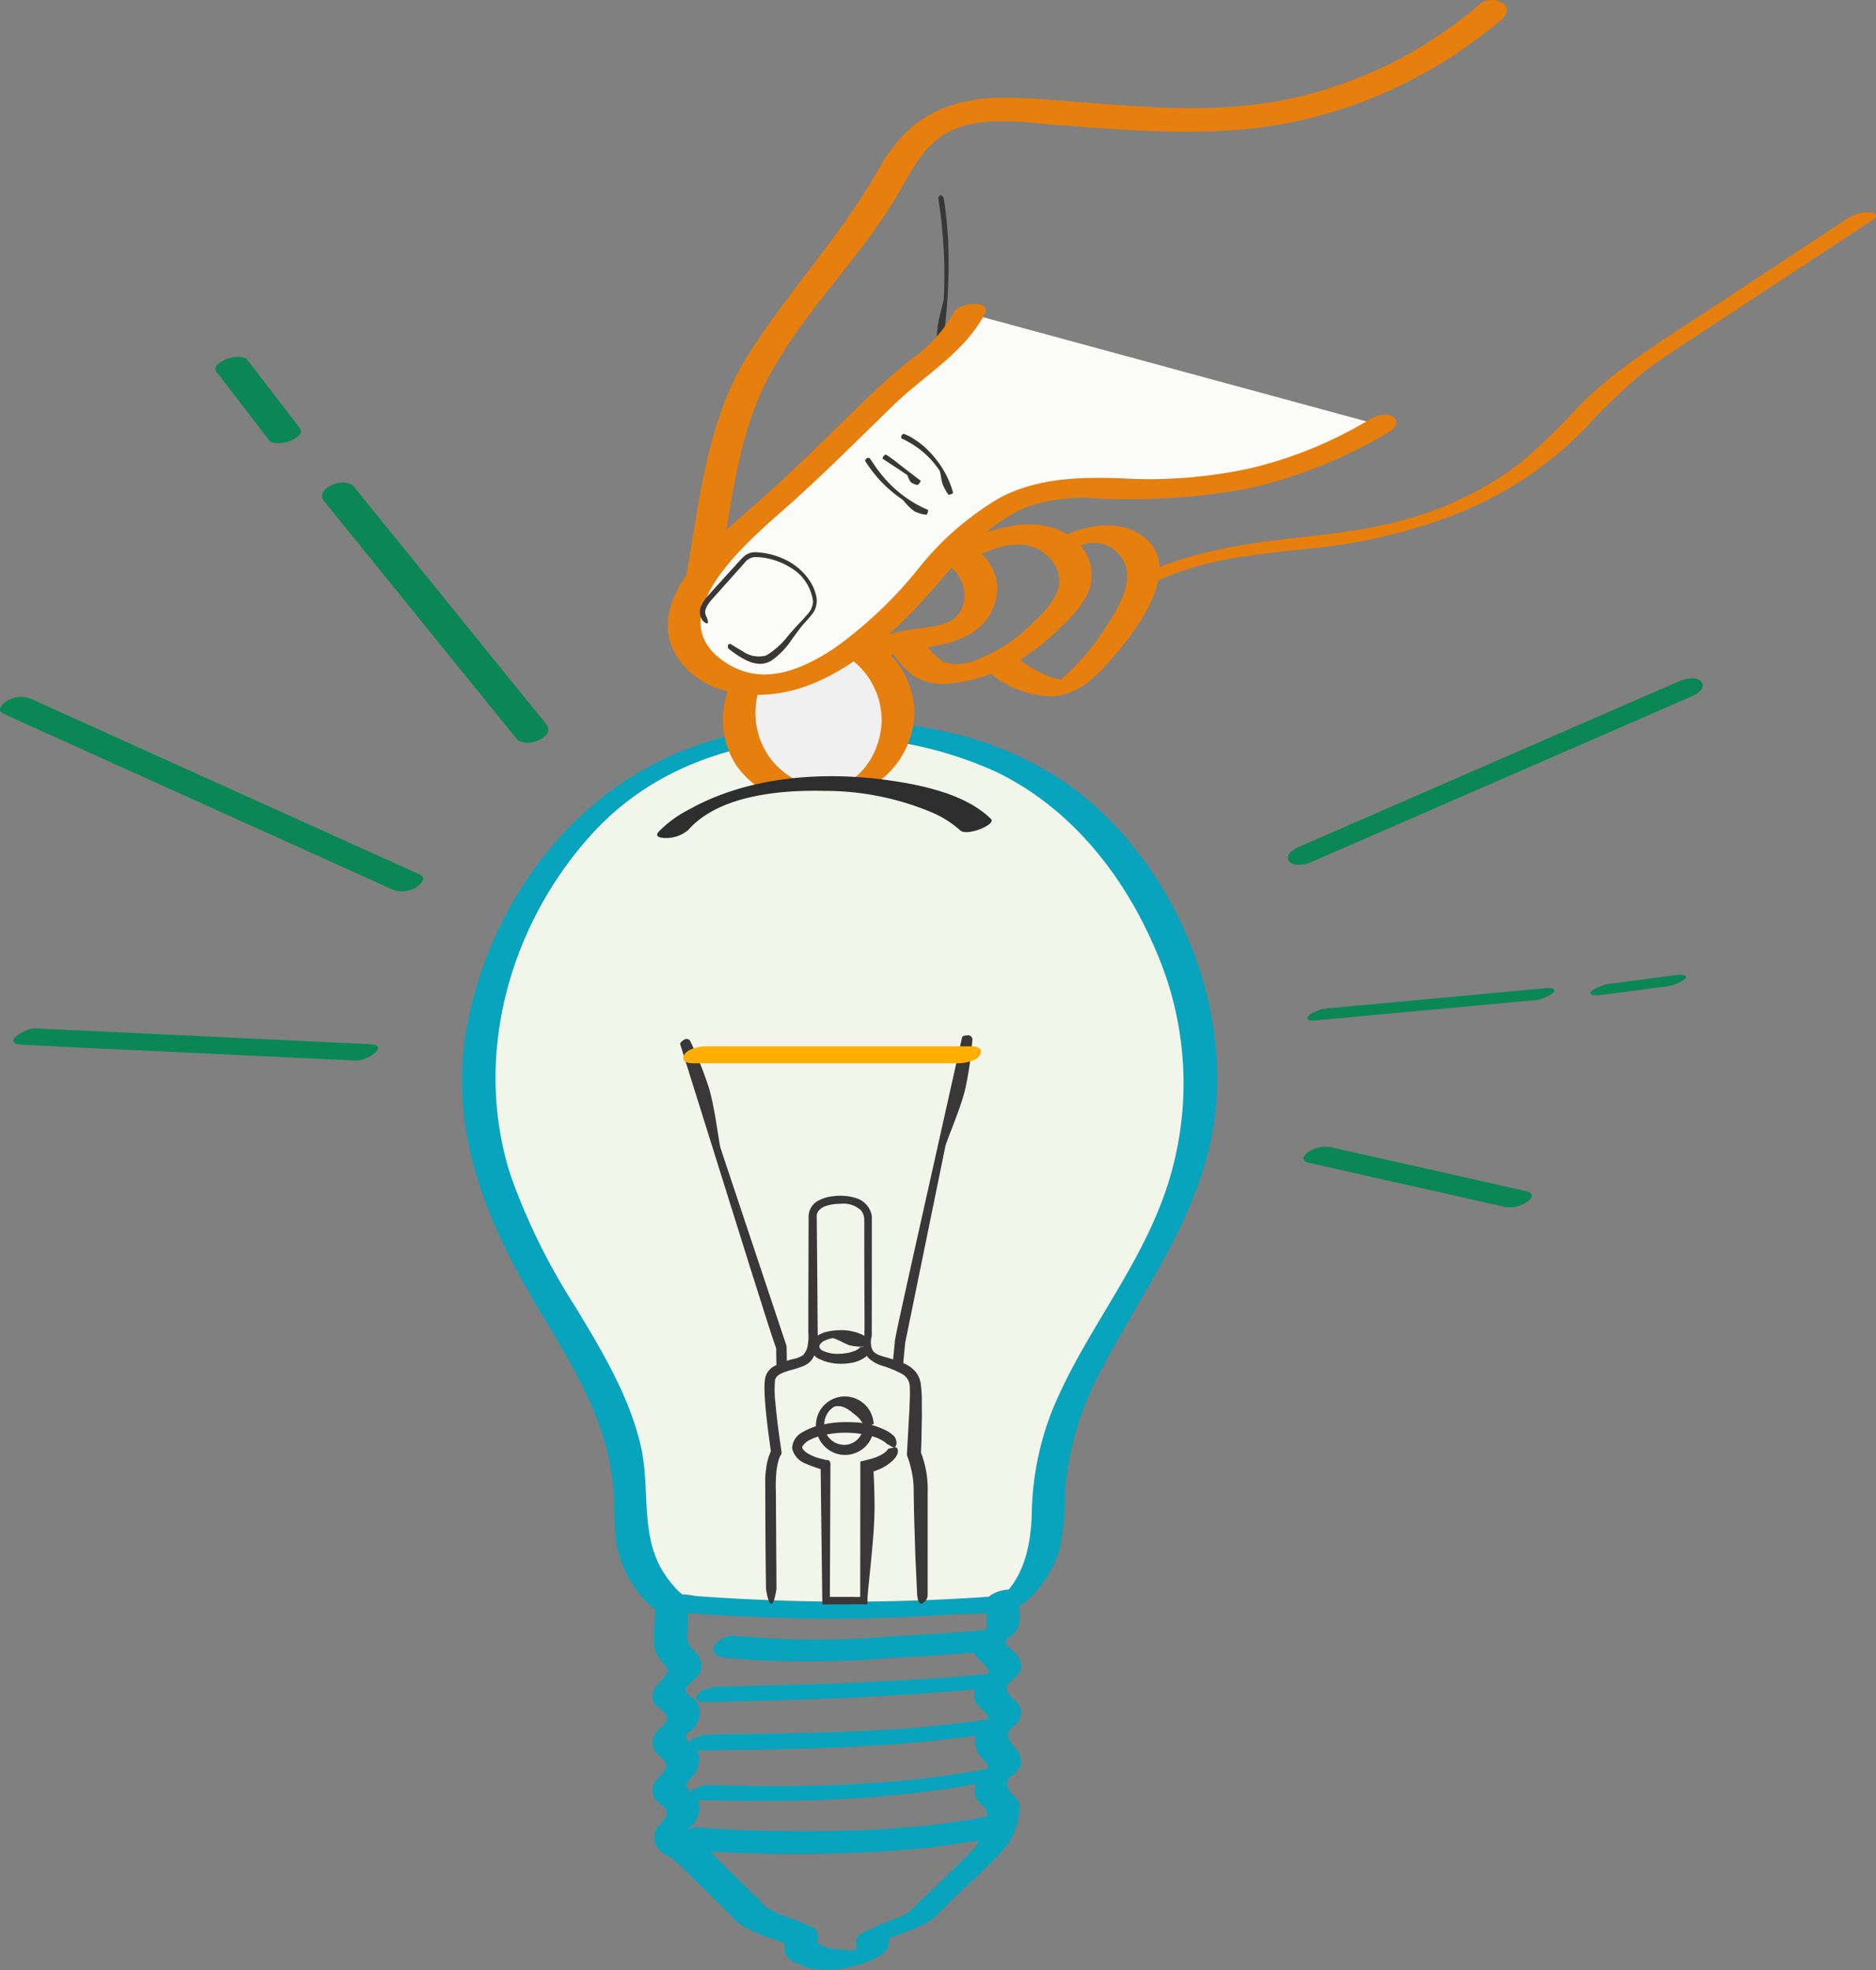 <svg xmlns="http://www.w3.org/2000/svg" xmlns:xlink="http://www.w3.org/1999/xlink" width="166.319" height="174.586" viewBox="0 0 166.319 174.586"><rect x="0" y="0" width="166.319" height="174.586" fill="#808080" stroke="none"/><defs><clipPath id="clip-path"><rect id="Rectangle_149088" data-name="Rectangle 149088" width="166.319" height="174.586" fill="none"></rect></clipPath></defs><g id="Group_165145" data-name="Group 165145" clip-path="url(#clip-path)"><path id="Path_22745" data-name="Path 22745" d="M73.707,64.6c8.93,0,22.512,1.893,29.953,18.637s-1.674,28.093-6.325,36.279-4.279,11.535-4.465,15.814a9.5,9.5,0,0,1-3.349,6.7s-8.951.711-14.948.711-15.221-.711-15.221-.711A9.5,9.5,0,0,1,56,135.33c-.186-4.279.186-7.628-4.465-15.814S37.771,99.981,45.213,83.237,66.236,64.6,75.166,64.6" fill="#f2f5ea"></path><path id="Path_22746" data-name="Path 22746" d="M73.115,65.318A34.759,34.759,0,0,1,88.323,68.4c6.639,3.213,11.341,9.179,14.17,15.877a29.466,29.466,0,0,1,.091,23.24c-2.583,6.22-6.943,11.512-9.42,17.775a25.912,25.912,0,0,0-1.69,8.881c-.1,2.842-.708,5.844-3.093,7.7l1.73-.565a182.258,182.258,0,0,1-25.747.3q-1.284-.079-2.568-.169c-.215-.015-1.313-.25-1.457-.105-.1.1.311.281.288.1-.009-.07-.374-.338-.419-.382a9.19,9.19,0,0,1-1.615-2.106c-1.81-3.256-.958-7.28-1.785-10.824-1.046-4.474-3.475-8.465-5.823-12.359a56.252,56.252,0,0,1-5.7-11.561c-3.378-10.426-.212-22.038,7.033-30.122,5.791-6.463,13.825-8.743,22.252-8.757.546,0,1.635-.208,1.924-.748.3-.558-.255-.69-.742-.689-6.71.011-13.542,1.2-19.367,4.7-8.081,4.846-13.673,13.882-15.108,23.132-1.368,8.813,1.938,16.705,6.376,24.11,2.2,3.671,4.509,7.341,5.806,11.452a21.77,21.77,0,0,1,.942,4.936c.116,1.544.006,3.138.274,4.665a9.89,9.89,0,0,0,2.579,5,2.228,2.228,0,0,0,1.591.889c3.815.36,7.672.509,11.5.631,4.674.15,9.34-.042,14.006-.329,2.253-.139,5.279.2,6.995-1.509a10.263,10.263,0,0,0,2.581-4.23,22.411,22.411,0,0,0,.5-5.277,27.193,27.193,0,0,1,3.439-11.09c3.793-7.195,8.763-13.661,9.831-21.98,1.246-9.7-2.922-20.195-9.935-26.933-5.2-5-12.1-7.454-19.2-8-1.419-.109-2.843-.157-4.266-.159-.546,0-1.636.21-1.925.748-.3.559.256.688.742.689" fill="#08a4bd"></path><path id="Path_22747" data-name="Path 22747" d="M58.073,142.891c0,1.067-.3,2.618.109,3.6a4.325,4.325,0,0,0,.7.988c.43.543.423.4.179.864-.4.771-1.3,1.09-1.194,2.132.083.8.7.828,1.1,1.371.542.728-.508,1.189-.847,1.739a1.44,1.44,0,0,0,.076,1.758c.53.6,1.322.834.555,1.748-.456.542-.95.934-.889,1.722.066.859.772.885,1.132,1.5.446.766-.628,1.277-.877,1.909a1.65,1.65,0,0,0,.662,1.984,2.911,2.911,0,0,0,.844.429c.555.168-.138-.129-.139-.13.023.209.7.685.843.827l2.875,2.82,1.338,1.312c.109.107.222.212.328.322.033.034-.292-.289.095.139,1.195,1.323,3.347,1.7,4.93,2.44l-.318-.606c0,.778-.162,1.4.486,1.9a6.3,6.3,0,0,0,3.607.926c.616.015,1.616-.191,1.9-.831.27-.6-.234-.99-.826-1.005a5.566,5.566,0,0,1-1.574-.2,6.95,6.95,0,0,0-.784-.374c.029-.005-.022.478.1.2a2.886,2.886,0,0,0,0-.923.6.6,0,0,0-.319-.6q-.93-.434-1.88-.823a8.29,8.29,0,0,1-2.556-1.171,2.6,2.6,0,0,0-.286-.357c-.3-.325-.637-.625-.954-.936l-2.828-2.775a11.945,11.945,0,0,0-1.751-1.682c-.367-.23-1.146-.273-.984-.926.045-.18.456-.452.578-.605a2.169,2.169,0,0,0,.515-1.283c.041-.79-.361-1.128-.873-1.62-.678-.652-.055-.8.387-1.413a2.248,2.248,0,0,0,.337-2.084c-.181-.47-1.138-.9-1.087-1.33.022-.189.484-.459.609-.594a2.494,2.494,0,0,0,.549-.865,1.715,1.715,0,0,0-.594-1.988c-.266-.225-.616-.306-.549-.715.06-.36.651-.717.889-.988a1.44,1.44,0,0,0,.251-1.918c-.291-.456-.8-.808-.964-1.337a2.721,2.721,0,0,1,.007-1.13c.037-.571,0-1.153,0-1.725,0-1.339-2.913-.79-2.913.3" fill="#08a4bd"></path><path id="Path_22748" data-name="Path 22748" d="M87.435,142c0,.447.016.892.032,1.336.024.668.093,1.057-.415,1.519-.272.248-.6.414-.759.769-.295.656.194,1.109.626,1.552.229.236.67.566.7.925.041.475-.251.474-.566.752a1.735,1.735,0,0,0-.66,1.706c.177.734,1.057,1.005,1.23,1.671.127.487-.756.738-1.026,1.319a1.943,1.943,0,0,0,.37,2.127c.506.56.942.833.287,1.451a1.92,1.92,0,0,0-.825,1.914c.154.67.886.932,1.053,1.534.2.7-.381,1.791-.64,2.416-.059.143-.336.574-.318.727.016.137.373-.3.16-.192a4.847,4.847,0,0,0-.848.828l-2.9,2.827c-.636.62-1.337,1.212-1.925,1.878a3.86,3.86,0,0,1-1.754.99c-.821.321-1.631.673-2.43,1.045-.392.183-.9.414-.9.906a4.4,4.4,0,0,0,0,.7c.14.811.071-.22.21-.032.08.108-1.219.249-1.353.252-.562.014-1.627.2-1.92.762s.246.754.755.741a8.306,8.306,0,0,0,4.5-1.178c.805-.551.7-1.086.7-2.02l-.9.906c1.618-.755,3.66-1.169,5.044-2.319a3.7,3.7,0,0,0,.5-.522c.461-.569-.381.171-.137.1s.658-.643.838-.818c1.613-1.574,3.4-3.074,4.886-4.768a6.162,6.162,0,0,0,1.353-3.744c-.073-.779-.812-1-1.043-1.665-.338-.973.766-1.093,1.079-1.842.64-1.527-2.171-2.355-.566-3.637a1.372,1.372,0,0,0,.557-1.67c-.283-.653-1.514-1.1-1.1-1.964.323-.682,1.271-.729,1.216-1.711a1.94,1.94,0,0,0-.538-1.085c-.165-.2-.9-.692-.893-.975.014-.33.621-.556.837-.812a1.946,1.946,0,0,0,.439-1.267c.038-.725-.063-1.48-.063-2.21,0-.771-2.9-.267-2.9.775" fill="#08a4bd"></path><path id="Path_22749" data-name="Path 22749" d="M87.52,161.226c.271-.254,1.176-.543.561-.418-.232.047-.462.114-.694.165-.791.175-1.589.312-2.39.432a78.5,78.5,0,0,1-9.112.778,135.773,135.773,0,0,1-13.86-.225,1.968,1.968,0,0,0-1.893.866c-.277.632.246,1.091.861,1.134a139.577,139.577,0,0,0,15.817.182,72.119,72.119,0,0,0,9.088-.925c1.238-.214,3.049-.31,4.024-1.221a.77.77,0,0,0-.353-1.317,2.11,2.11,0,0,0-2.049.549" fill="#08a4bd"></path><path id="Path_22750" data-name="Path 22750" d="M61.459,159.5c9,.255,18.181.076,27.017-1.8.365-.078,1.663-.329,1.681-.856s-.828-.471-1.191-.394c-8.391,1.781-17.118,1.978-25.663,1.735a3.087,3.087,0,0,0-2.049.549c-.359.329-.456.746.2.765" fill="#08a4bd"></path><path id="Path_22751" data-name="Path 22751" d="M88.809,152.163C80.275,153.57,71.6,153.59,62.975,153.7c-.545.007-1.634.206-1.925.745s.254.681.738.675c8.869-.116,17.784-.158,26.558-1.6.394-.065,1.649-.342,1.671-.893.023-.578-.814-.526-1.208-.461" fill="#08a4bd"></path><path id="Path_22752" data-name="Path 22752" d="M88.633,148.226c-8.28.838-16.572,1.039-24.886,1.238-.541.013-1.634.2-1.927.737s.255.658.73.646c8.56-.2,17.086-.444,25.609-1.307.382-.038,1.656-.358,1.675-.879.022-.584-.818-.474-1.2-.435" fill="#08a4bd"></path><path id="Path_22753" data-name="Path 22753" d="M87.943,144.392c-2.9.262-5.8.454-8.7.606a83.6,83.6,0,0,1-14-.035,1.993,1.993,0,0,0-1.9.853c-.311.645.274,1.023.85,1.091a86.942,86.942,0,0,0,14.46.045c3-.153,5.994-.349,8.982-.62.576-.052,1.548-.418,1.614-1.106s-.775-.882-1.308-.834" fill="#08a4bd"></path><path id="Path_22754" data-name="Path 22754" d="M82.245,141.384a.915.915,0,0,1-.465.7c-.364.24-.465-.7-.465-.7s-.065-1.4-.164-3.508c-.032-1.056-.071-2.29-.112-3.617-.012-.664-.025-1.351-.037-2.05a8.024,8.024,0,0,0-.2-1.944c-.045-.205-.1-.415-.159-.62l-.093-.3L80.5,129.2l-.1-.266c.07-1.254.147-2.626.224-4,.028-.659.059-1.33.037-1.951a1.333,1.333,0,0,0-.748-1.267,10.119,10.119,0,0,0-1.568-.652,3.231,3.231,0,0,1-1.369-.746,1.8,1.8,0,0,1-.421-1.135,3.142,3.142,0,0,1,.067-.763c.054-.537,0-2.487,0-10.335,0,.011,0-.006,0-.023,0,.012,0-.006,0-.023-.007.323-.006.361-.009.195a1.34,1.34,0,0,0-.274-.976,2.3,2.3,0,0,0-1.831-.586,4.207,4.207,0,0,0-1.242.176c-.4.131-.837.426-.857.865.01,1.177.026,2.98.046,5.163.008,1.092.016,2.279.025,3.531.006.625.011,1.267.017,1.92a3.276,3.276,0,0,1-.437,2.025,1.663,1.663,0,0,1-.373.431,2.088,2.088,0,0,1-.49.276,8.831,8.831,0,0,1-1,.325c-.627.184-1.389.389-1.487.923a9.924,9.924,0,0,0,.035,2.009c.059.685.137,1.367.222,2.042s.185,1.341.276,2c0,.149.133.443-.05.617a2.36,2.36,0,0,0-.167.428,5.711,5.711,0,0,0-.181.907,12.317,12.317,0,0,0-.059,1.834c0,.607.007,1.2.011,1.764.035,5.629.043,6.86.043,6.86s-.175,1.353-.465,1.353-.465-1.353-.465-1.353-.012-1.049-.035-3.067c-.007-1.009-.015-2.26-.024-3.742q0-1.111-.008-2.4v-.323l0-.192.009-.178c.015-.237.037-.474.071-.718a5.152,5.152,0,0,1,.427-1.567c-.015.033,0,.011-.008.006-.016-.11-.033-.228-.05-.352-.039-.286-.083-.6-.13-.951-.091-.7-.194-1.518-.284-2.476-.042-.481-.084-.994-.1-1.557a6.8,6.8,0,0,1,.03-.933,2.9,2.9,0,0,1,.055-.3,1.994,1.994,0,0,1,.152-.359,1.729,1.729,0,0,1,.492-.524,6.876,6.876,0,0,1,1.972-.74,2.344,2.344,0,0,0,.7-.3c.03-.034.032-.027.075-.079a1.892,1.892,0,0,0,.12-.171,1.679,1.679,0,0,0,.174-.35,4.38,4.38,0,0,0,.115-1.413c0-.56,0-1.125,0-1.69,0-1.125.006-2.247.01-3.315.006-2.14.012-4.066.016-5.373a1.623,1.623,0,0,1,.937-1.352,3.482,3.482,0,0,1,1.2-.345,4.81,4.81,0,0,1,2.082.164,2.032,2.032,0,0,1,1.286,1.208,1.747,1.747,0,0,1,.1.718v0c0,3.325,0,6.516-.006,9.413v.541a3.286,3.286,0,0,1-.01.352l-.034.159-.017.1a1.822,1.822,0,0,0,.043.768c.157.448.412.589,1.086.789a15.488,15.488,0,0,1,1.83.619,2.819,2.819,0,0,1,.9.623,2.142,2.142,0,0,1,.519,1.008,10.469,10.469,0,0,1,.12,1.64q0,.729.006,1.361c-.017.836-.03,1.538-.041,2.087s-.032.925-.039,1.141c0,.025.007.029,0,.014.046.131.092.26.137.387q.075.25.147.494a9.241,9.241,0,0,1,.207.97,10.033,10.033,0,0,1,.1,1.816v9" fill="#393738"></path><path id="Path_22755" data-name="Path 22755" d="M77.452,126.159s0,.088-.459.142c-.362.031-.47-.088-.47-.088a2.123,2.123,0,0,0-.24-.384,2.752,2.752,0,0,0-.624-.571,2.965,2.965,0,0,0-.822-.547,1.291,1.291,0,0,0-.875-.063,1.813,1.813,0,0,0-.629.635,1.853,1.853,0,0,0-.111,1.679,1.783,1.783,0,0,0,1.55,1.071,1.692,1.692,0,0,0,1.458-.723,1.475,1.475,0,0,0,.289-.83.812.812,0,0,1,.475-.173.544.544,0,0,1,.45.272,1.981,1.981,0,0,1-.109.614A2.457,2.457,0,0,1,76.2,128.58a2.543,2.543,0,0,1-2.283.142,2.621,2.621,0,0,1-1.555-2.759,2.558,2.558,0,0,1,5.054-.107,1.969,1.969,0,0,1,.034.3" fill="#393738"></path><path id="Path_22756" data-name="Path 22756" d="M78.742,128.394c0-.025.035-.012.5-.126a.249.249,0,0,1,.348.2.676.676,0,0,1-.015.338,1.642,1.642,0,0,1-.379.568,4.009,4.009,0,0,1-1.366.873c-.4.162-.4.138-.4.205l.014.042c0,.014.005,0,.007.034l.007.136c.008.181.016.366.025.555.03.756.05,1.564.05,2.376,0,2.724-.628,7.281-.628,8.188,0,.021,0,.044,0,.379l-4,.013c-.014-1.125-.059-4.746-.112-8.932-.011-1-.023-2.025-.035-3.058a12.5,12.5,0,0,1-1.378-.51,1.877,1.877,0,0,1-1.151-1.329,1.662,1.662,0,0,1,.957-1.453,5.493,5.493,0,0,1,1.466-.591,9.908,9.908,0,0,1,2.808-.275,7.009,7.009,0,0,1,3.188.78,2.732,2.732,0,0,1,.542.391.664.664,0,0,1,.133.137,1.193,1.193,0,0,1,.155.454c.026.257-.1.474-.238.463a1.087,1.087,0,0,1-.386-.184l-.232-.122a1.2,1.2,0,0,0-.24-.2,3.6,3.6,0,0,0-1.007-.457,8.959,8.959,0,0,0-4.631-.052,4.729,4.729,0,0,0-.811.293,1.772,1.772,0,0,0-.767.59.231.231,0,0,0-.014.236,1.143,1.143,0,0,0,.424.412,3.8,3.8,0,0,0,.83.386c.1.029.122.044.287.086l.528.135c.552-.038.364.515.4.9-.018,4.044-.04,9.294-.048,11.232l2.474.005.218,0c0-.013,0-.014,0,0,0-4.867.008-8.408.01-10.733v-.991c.023-.114-.066-.311.113-.3.5-.124.939-.233,1.064-.281a3.881,3.881,0,0,0,.879-.413c.4-.279.393-.417.408-.41" fill="#393738"></path><path id="Path_22757" data-name="Path 22757" d="M77.175,119.107c0-.012.026.159-.438.223-.363,0-.47-.013-.465,0a1.189,1.189,0,0,1-.221-.007c-.162-.019-.427-.041-.7-.1-.418-.124-1.365-.7-1.575-.642a2.893,2.893,0,0,0-.667.218.927.927,0,0,0-.425.358c-.116.192.042.434.239.53a3.179,3.179,0,0,0,1.515.277,3.868,3.868,0,0,0,1.387-.275c.551-.278.415-.357.444-.339a1.305,1.305,0,0,0,.472-.018c.313-.035.4.394.377.4a1.123,1.123,0,0,1-.092.183,1.383,1.383,0,0,1-.327.355,2.8,2.8,0,0,1-1.252.5,4.9,4.9,0,0,1-1.563.031,4.652,4.652,0,0,1-.522-.106q-.137-.035-.279-.084a2.3,2.3,0,0,1-.351-.149,1.209,1.209,0,0,1-.792-1.47c.16-.576,1.081-.932,1.37-.978a4.991,4.991,0,0,1,1.175-.141,4.377,4.377,0,0,1,1.907.374,1.651,1.651,0,0,1,.608.48,1.165,1.165,0,0,1,.178.373" fill="#393738"></path><path id="Path_22758" data-name="Path 22758" d="M60.3,92.524s-.046-.145.362-.4a.379.379,0,0,1,.525.117,33.615,33.615,0,0,1,1.632,4.07c.559,1.761.9,4.922,1.081,5.487.295.884,3.727,11.167,5.468,16.385l.368,1.1.025,1.6s-.174.524-.465.524-.465-.524-.465-.524,0-.171-.018-1.453c.11.414-.349-.931-.953-2.835-.211-.664-.652-2.056-1.337-4.216C64.283,105.23,60.3,92.524,60.3,92.524" fill="#393738"></path><path id="Path_22759" data-name="Path 22759" d="M85.3,91.9s.032-.146.511-.16a.378.378,0,0,1,.4.36,32.438,32.438,0,0,1-.609,4.276c-.392,1.776-1.666,4.637-1.791,5.207-.184.9-2.323,11.356-3.409,16.662l-.156.768-.17,1.795s-.231.494-.52.462-.4-.566-.4-.566.026-.258.182-1.843c-.076.25.167-.967.552-2.717.148-.67.458-2.074.938-4.253L85.3,91.9" fill="#393738"></path><path id="Path_22760" data-name="Path 22760" d="M61.409,94.22H84.977c.557,0,1.631-.205,1.92-.762s-.25-.739-.755-.739H62.574c-.557,0-1.631.205-1.92.762s.25.739.755.739" fill="#ffae03"></path><path id="Path_22761" data-name="Path 22761" d="M131.178.376A37.987,37.987,0,0,1,114.3,8.763c-7.022,1.487-14.305.569-21.387.067-3.029-.214-5.936-.438-8.854.6-2.959,1.05-4.736,3.028-6.258,5.708C74.518,20.911,69.978,25.72,66.416,31.3c-3.875,6.072-4.4,13.4-5.681,20.306-.27,1.453,2.694,1.1,2.938-.214,1.117-6.023,1.547-12.457,4.462-17.962,3.041-5.745,7.931-10.317,11.266-15.89,1.585-2.646,2.707-5.368,5.887-6.331,2.89-.875,6.015-.292,8.965-.083,6.873.486,13.778,1.09,20.582-.35a41.379,41.379,0,0,0,18.271-9.054c1.489-1.278-.813-2.3-1.928-1.345" fill="#e67f0d"></path><path id="Path_22762" data-name="Path 22762" d="M163.793,19.358l-12.685,8.357c-3.924,2.585-7.952,5.017-11.258,8.4a54.083,54.083,0,0,1-4.934,4.8,28.574,28.574,0,0,1-5.888,3.525c-4.4,2.009-8.975,2.669-13.736,3.18-5.123.549-10.2,1.317-14.843,3.673-.379.192-.856.5-.346.786.473.269,1.6-.146,2.027-.361,4.349-2.2,9.137-2.572,13.9-3.1a47.636,47.636,0,0,0,13.488-3.232,32.7,32.7,0,0,0,10.822-7.234,56.294,56.294,0,0,1,5.077-4.922c1.922-1.526,4.027-2.824,6.074-4.172l14.526-9.57c.5-.331.32-.579-.179-.669a3.334,3.334,0,0,0-2.049.549" fill="#e67f0d"></path><path id="Path_22763" data-name="Path 22763" d="M74.356,58.07a3.274,3.274,0,0,0,3.067.579c.989-.249,1.827-.8,2.828-.986,1.98-.377,3.952-.425,5.743-1.482a4.713,4.713,0,0,0,2.4-4.537,4.419,4.419,0,0,0-3.236-3.592,2.212,2.212,0,0,0-2.049.549.674.674,0,0,0,.322,1.2c2.184.656,2.93,4.094.786,5.259a5,5,0,0,1-1.389.44c-.745.134-1.5.195-2.25.32a11.584,11.584,0,0,0-2.5.668c-.31.127-.611.3-.922.412-.207.077-.18-.033-.081.02.045.024-.092-.086-.053-.05a1.828,1.828,0,0,0-1.941-.115c-.358.162-1.256.839-.732,1.315" fill="#e67f0d"></path><path id="Path_22764" data-name="Path 22764" d="M78.932,57.464a7.515,7.515,0,0,0,2.142,2.477A5.415,5.415,0,0,0,84.8,60.5,14.8,14.8,0,0,0,91.4,57.81,21.778,21.778,0,0,0,94.137,55.5a11.323,11.323,0,0,0,2.218-2.735,4.063,4.063,0,0,0-1.66-5.345c-2.579-1.709-6.058-.809-8.677.3-.433.183-1.153.7-.756,1.228s1.464.262,1.928.065c2.019-.856,4.387-1.323,5.979.57a2.83,2.83,0,0,1,.607,2.744,7.464,7.464,0,0,1-1.983,2.62,13.9,13.9,0,0,1-5.185,3.51,4.124,4.124,0,0,1-2.962.2A6.02,6.02,0,0,1,81.615,56.3c-.534-.868-3.347.084-2.683,1.162" fill="#e67f0d"></path><path id="Path_22765" data-name="Path 22765" d="M87.413,59.33a8.982,8.982,0,0,0,5.868,2.38c2.48-.138,4.206-2.047,5.706-3.829,2.14-2.542,6.18-8.058,1.98-10.592-2.253-1.359-5.21-.64-7.361.57-.38.214-.874.728-.286,1.014a2.573,2.573,0,0,0,2.044-.3,2.978,2.978,0,0,1,4.1.874c1.188,1.782-.153,4.081-1.112,5.64a22.338,22.338,0,0,1-3.761,4.649c-.06.057-.569.566-.617.534l0,.016q.454-.071.125-.056a3.631,3.631,0,0,0-.639-.129,6.932,6.932,0,0,1-.748-.279,10.421,10.421,0,0,1-2.588-1.58c-.49-.4-1.377-.182-1.9.031-.257.1-1.287.659-.8,1.058" fill="#e67f0d"></path><path id="Path_22766" data-name="Path 22766" d="M83.473,30.956s-.011.068-.249.082a.191.191,0,0,1-.21-.159,19.142,19.142,0,0,1,.117-1.956c.106-.813.532-2.177.541-2.446.014-.208.078-1.53.042-3.106a44.337,44.337,0,0,0-.357-4.621c-.127-.969-.171-1.179-.171-1.179s.055-.244.2-.266.262.2.262.2.149.723.276,2.076c.032.314.1.972.141,2a47.351,47.351,0,0,1-.151,5.971c-.174,1.922-.44,3.4-.44,3.4" fill="#393738"></path><path id="Path_22767" data-name="Path 22767" d="M79.609,63.487a7.047,7.047,0,1,1-7.047-7.047,7.047,7.047,0,0,1,7.047,7.047" fill="#f0f0f0"></path><path id="Path_22768" data-name="Path 22768" d="M78.16,63.875c-.032,2.335-1.416,4.955-3.689,5.737-2.2.758-4.822-.6-6.2-2.441a6.8,6.8,0,0,1-.43-7.321A4.736,4.736,0,0,1,73.3,57.343a6.77,6.77,0,0,1,4.863,6.532c.01.729,2.912.227,2.9-.776a7.481,7.481,0,0,0-5.333-7.016,9.742,9.742,0,0,0-9.853,2.852,7.457,7.457,0,0,0-.62,8.855,8.241,8.241,0,0,0,8.815,3.227c3.861-.824,6.935-3.86,6.991-7.918.01-.709-2.884-.235-2.9.776" fill="#e67f0d"></path><path id="Path_22769" data-name="Path 22769" d="M85.926,27.77c-1.542,3.087-4.012,4.151-6.41,6.419-3.356,3.174-6.574,6.48-10,9.588-2.719,2.466-8.306,7-8.842,10.844a5.123,5.123,0,0,0,2.169,4.593c2.7,2.043,6.628,1.795,9.612.195a30.824,30.824,0,0,0,9.2-7.619c2.662-3.081,5.409-6.427,9.394-7.791,3.424-1.172,7.157-.655,10.775-.627a39.07,39.07,0,0,0,20.53-5.7" fill="#fbfcf9"></path><path id="Path_22770" data-name="Path 22770" d="M84.564,27.69a12.478,12.478,0,0,1-3.585,4,54.7,54.7,0,0,0-4.2,3.679c-3,2.894-5.927,5.861-9.038,8.635-3.6,3.213-11.739,9.488-7.206,14.881,2.238,2.662,6.087,3.092,9.3,2.391,3.441-.753,6.6-3,9.2-5.284,2.735-2.4,4.846-5.37,7.442-7.9a14.253,14.253,0,0,1,4.44-3.122,15.085,15.085,0,0,1,6.045-.816,57.345,57.345,0,0,0,13.608-.85,41.97,41.97,0,0,0,12.708-5.11c.5-.3.748-.884.218-1.265-.559-.4-1.551-.073-2.062.236a37.061,37.061,0,0,1-10.446,4.3,42.232,42.232,0,0,1-11.577.92c-3.679-.13-7.4-.039-10.739,1.706a25.941,25.941,0,0,0-7.317,6.381A37.474,37.474,0,0,1,74,57.42c-2.781,1.855-6.209,3.373-9.4,1.46-6.743-4.045,2.013-11.162,5.287-14.074,3.245-2.887,6.3-5.978,9.423-8.99,2.682-2.584,6.2-4.593,7.974-7.966.687-1.307-2.227-1.108-2.725-.16" fill="#e67f0d"></path><path id="Path_22771" data-name="Path 22771" d="M64.589,57.491s-.1-.075-.042-.321c.046-.193.321-.051.321-.051s.382.254.96.581a2.454,2.454,0,0,0,2.094.386,6.917,6.917,0,0,0,1.908-1.7c.588-.692,1.13-1.266,1.306-1.439l.434-.491a1.842,1.842,0,0,0,.513-1.127,4.053,4.053,0,0,0-2.028-3.05,6.134,6.134,0,0,0-2.077-.81,4.875,4.875,0,0,0-1.121-.1,1.3,1.3,0,0,0-.882.551l-2.724,3.047c-.635.67-.8,1.16-.713,1.428a1,1,0,0,0,.135.342c-.013,0,.161.378.068.479-.108.114-.477-.23-.471-.247a1.9,1.9,0,0,1-.134-.276,1.309,1.309,0,0,1,0-.934,3.621,3.621,0,0,1,.745-1.094c.308-.358.695-.773,1.117-1.239l.919-1.01.709-.777a3.034,3.034,0,0,1,.5-.463,1.447,1.447,0,0,1,.823-.242,6.54,6.54,0,0,1,2.6.627,5.432,5.432,0,0,1,2.247,1.919,3.987,3.987,0,0,1,.591,1.454,1.944,1.944,0,0,1-.456,1.58c-.325.407-.66.719-.933,1.075s-.543.731-.81,1.094a6.876,6.876,0,0,1-1.811,1.866,1.927,1.927,0,0,1-1.222.263,3.129,3.129,0,0,1-.989-.3,7.748,7.748,0,0,1-1.192-.738l-.4-.295" fill="#393738"></path><path id="Path_22772" data-name="Path 22772" d="M82.276,45.185s.032.014-.031.24c-.048.178-.149.189-.149.189a3.1,3.1,0,0,1-1.046-.322,5.054,5.054,0,0,1-.993-.987,12.717,12.717,0,0,1-1.325-1.032,11.453,11.453,0,0,1-1.671-1.891,5.685,5.685,0,0,1-.36-.545.3.3,0,0,1,.138-.224.319.319,0,0,1,.266-.007l.617.9c.094.134.305.4.644.813A10.825,10.825,0,0,0,80.7,44.351a10.223,10.223,0,0,0,1.578.834" fill="#393738"></path><path id="Path_22773" data-name="Path 22773" d="M81.63,42.6s.016.012-.111.207c-.1.153-.168.165-.168.165a1.31,1.31,0,0,1-.552-.21c-.192-.143-.327-.637-.389-.683-.1-.073-1.274-.847-1.872-1.24l-.29-.19a.43.43,0,0,1,.279-.372,4.163,4.163,0,0,1,.5.332c.073.054.23.161.46.344.761.606,2.141,1.647,2.141,1.647" fill="#393738"></path><path id="Path_22774" data-name="Path 22774" d="M84.5,43.681s.01.035-.207.12c-.17.066-.242,0-.242,0a6.184,6.184,0,0,1-.466-.854c-.14-.365-.2-1.121-.285-1.237a7.8,7.8,0,0,0-2.836-2.589,3.79,3.79,0,0,0-.532-.257.328.328,0,0,1-.007-.263.3.3,0,0,1,.208-.157,4.528,4.528,0,0,1,.968.508,6.975,6.975,0,0,1,.834.628,8.866,8.866,0,0,1,1.912,2.437,7.959,7.959,0,0,1,.653,1.662" fill="#393738"></path><path id="Path_22775" data-name="Path 22775" d="M59.7,73.633s3.628-4.186,13.4-4.186,13.4,3.628,13.4,3.628" fill="#f2f5ea"></path><path id="Path_22776" data-name="Path 22776" d="M61.016,73.548c2.726-3.1,8.228-3.555,12.058-3.465a24.481,24.481,0,0,1,9.3,1.807,9.249,9.249,0,0,1,2.757,1.691c.561.554,3.231-.512,2.723-1.012-2.2-2.17-5.99-2.977-8.9-3.4-5.866-.859-12.532-.4-17.808,2.532a10.3,10.3,0,0,0-2.766,2.019c-.429.488.379.55.7.539a3.02,3.02,0,0,0,1.935-.709" fill="#2e2e2e"></path><path id="Path_22777" data-name="Path 22777" d="M116.229,76.4l29.634-12.9,4.22-1.836c.437-.19,1.151-.707.752-1.241-.387-.518-1.464-.276-1.93-.073l-29.634,12.9-4.22,1.837c-.437.19-1.151.707-.752,1.241.387.518,1.464.276,1.93.073" fill="#0a8754"></path><path id="Path_22778" data-name="Path 22778" d="M116.08,103.052l15.217,3.421,2.168.488a2.717,2.717,0,0,0,2.049-.549c.463-.4.345-.735-.231-.864l-15.217-3.421-2.168-.488a2.713,2.713,0,0,0-2.049.549c-.463.4-.345.735.231.864" fill="#0a8754"></path><path id="Path_22779" data-name="Path 22779" d="M116.678,90.42l16.67-1.543,2.4-.222a3.171,3.171,0,0,0,1.943-.676c.356-.466-.318-.444-.667-.412l-16.67,1.543-2.4.222a3.176,3.176,0,0,0-1.944.676c-.355.466.319.444.668.412" fill="#0a8754"></path><path id="Path_22780" data-name="Path 22780" d="M141.794,88.189l4.9-.643.7-.092a3.751,3.751,0,0,0,1.946-.67c.474-.421-.436-.42-.662-.39l-4.9.643-.7.091a3.761,3.761,0,0,0-1.945.671c-.474.421.436.42.662.39" fill="#0a8754"></path><line id="Line_58" data-name="Line 58" x1="17.042" y1="21.032" transform="translate(30.061 43.775)" fill="#e67f0d"></line><path id="Path_22781" data-name="Path 22781" d="M48.431,64.175,33.53,45.786q-1.071-1.322-2.141-2.642c-.807-1-3.569.136-2.656,1.263q7.451,9.193,14.9,18.39l2.14,2.641c.807,1,3.57-.136,2.657-1.263" fill="#0a8754"></path><line id="Line_59" data-name="Line 59" x1="34.605" y1="15.628" transform="translate(1.452 62.555)" fill="#e67f0d"></line><path id="Path_22782" data-name="Path 22782" d="M37.213,77.494,6.871,63.791,2.608,61.866a2.4,2.4,0,0,0-2.049.28c-.369.231-.9.811-.263,1.1l30.342,13.7L34.9,78.872a2.4,2.4,0,0,0,2.05-.28c.369-.231.9-.811.263-1.1" fill="#0a8754"></path><line id="Line_60" data-name="Line 60" x1="29.581" y1="1.395" transform="translate(2.569 91.858)" fill="#e67f0d"></line><path id="Path_22783" data-name="Path 22783" d="M32.739,92.525,6.8,91.3,3.158,91.13c-.982-.047-3.116,1.364-1.178,1.456l25.944,1.223,3.638.172c.982.046,3.115-1.365,1.177-1.456" fill="#0a8754"></path><path id="Path_22784" data-name="Path 22784" d="M26.588,37.948l-4.106-5.34q-.294-.381-.587-.763c-.144-.187-.576-.218-.773-.22a2.944,2.944,0,0,0-1.134.232c-.373.163-1.178.591-.792,1.092l4.106,5.34.587.762c.144.188.575.219.772.22a2.909,2.909,0,0,0,1.135-.232c.372-.163,1.177-.59.792-1.091" fill="#0a8754"></path></g></svg>